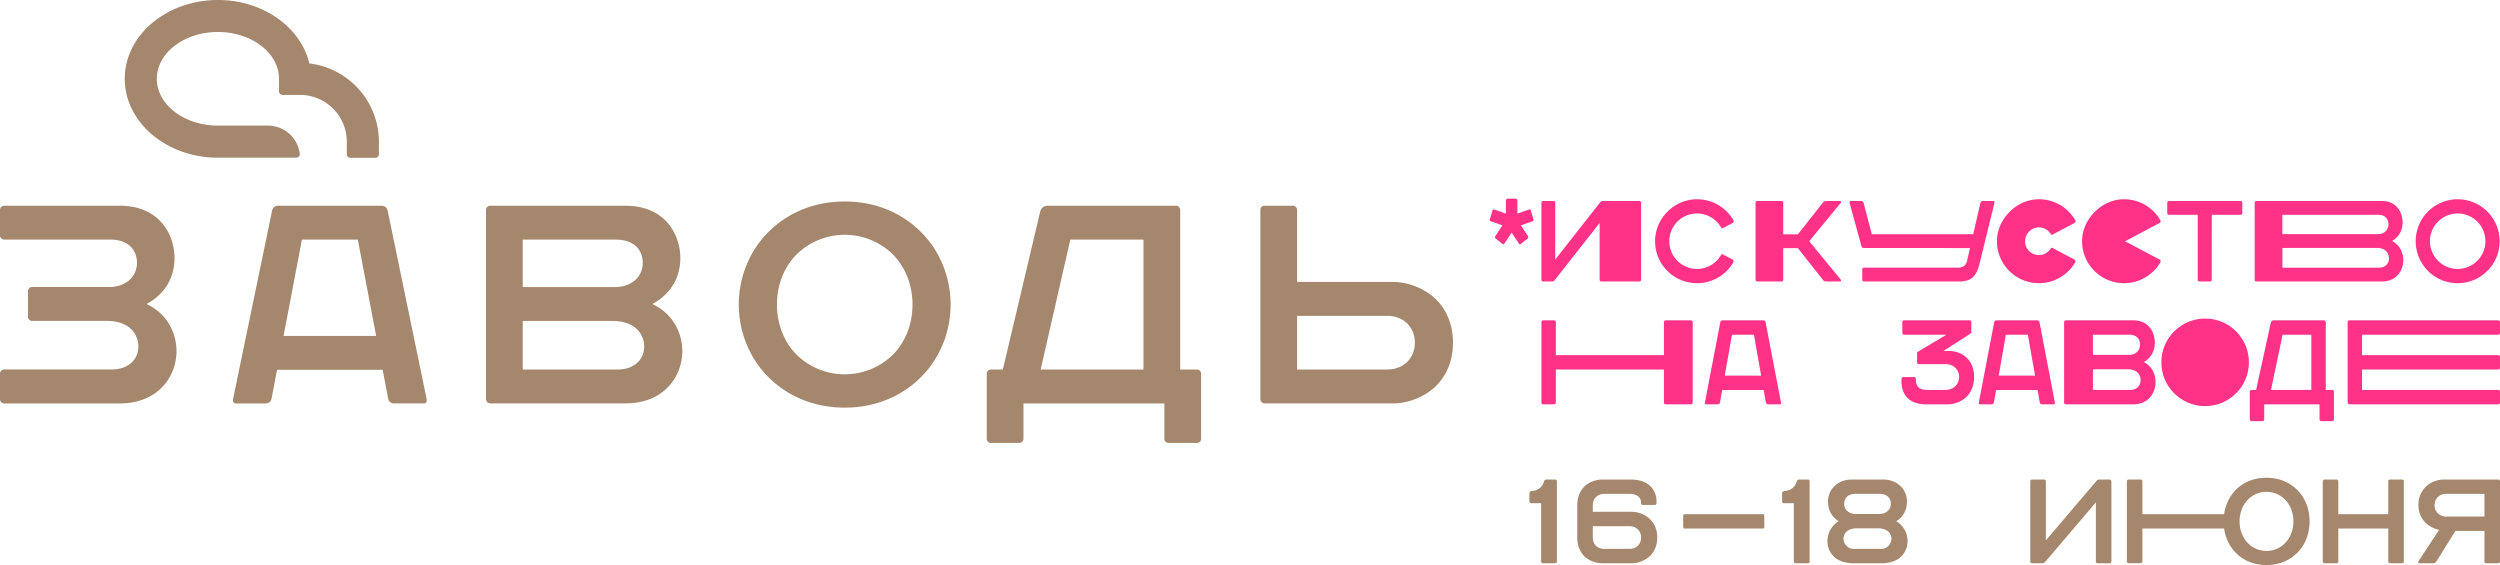 <?xml version="1.0" encoding="UTF-8"?> <svg xmlns="http://www.w3.org/2000/svg" viewBox="0 0 2794.75 631.67"> <defs> <style>.cls-1{fill:#a4876c;}.cls-2{fill:#ff3287;}</style> </defs> <g id="Layer_2" data-name="Layer 2"> <g id="Слой_1" data-name="Слой 1"> <path class="cls-1" d="M699.29,230c44.2,0,60.92,31.88,61.24,57.77.32,33.15-23,47.67-31.25,52.09,23.36,11.05,33.15,32.2,33.46,52.09.32,26.52-18.31,59-63.77,59H547.75a4.75,4.75,0,0,1-4.42-4.42V234.4a4.75,4.75,0,0,1,4.42-4.42Zm-12,90.92c19.26,0,31.57-12,31.25-27.78-.31-12.32-8.2-25.26-30-25.26H584.37v53Zm3.16,92.18c18,0,29.67-10.73,29.67-25.57,0-12.94-8.84-28.73-35.67-28.73H584.37v54.3Z"></path> <path class="cls-1" d="M1028.57,422.55c-16.1,15.79-43.88,33.15-84.29,33.15S876.09,438.34,860,422.55c-22.73-22.1-34.1-52.4-34.1-82.08s11.37-60,34.1-82.08c16.1-15.79,43.88-33.15,84.29-33.15s68.19,17.36,84.29,33.15c22.73,22.1,34.1,52.41,34.1,82.08S1051.3,400.45,1028.57,422.55Zm-29-136.7a77,77,0,0,0-110.5,0c-12.31,13.26-20.52,32.21-20.52,54.62s8.21,41.36,20.52,54.62a77,77,0,0,0,110.5,0c12.31-13.26,20.52-32.2,20.52-54.62S1011.84,299.11,999.53,285.85Z"></path> <path class="cls-1" d="M1338.28,413.08a4.75,4.75,0,0,1,4.42,4.42v73.24a4.75,4.75,0,0,1-4.42,4.42h-32.2a4.75,4.75,0,0,1-4.42-4.42V451H1144.13v39.77a4.76,4.76,0,0,1-4.43,4.42h-32.2a4.75,4.75,0,0,1-4.42-4.42V417.5a4.75,4.75,0,0,1,4.42-4.42h13.58l41.67-176.16c1-4.1,3.79-6.94,8.84-6.94h143.33a4.75,4.75,0,0,1,4.42,4.42V413.08Zm-60,0V267.86h-81.77l-33.15,145.22Z"></path> <path class="cls-1" d="M163.85,339.84c8.21-4.42,31.57-18.94,31.25-52.09-.31-25.89-17-57.77-61.24-57.77H4.42A4.75,4.75,0,0,0,0,234.4v29a4.75,4.75,0,0,0,4.42,4.42h118.7c21.78,0,29.68,12.94,30,25.26.31,15.78-12,27.78-31.26,27.78H35.67a4.74,4.74,0,0,0-4.41,4.42v29a4.74,4.74,0,0,0,4.41,4.42H119c26.84,0,35.67,15.79,35.67,28.73,0,14.84-11.68,25.57-29.67,25.57H4.42A4.75,4.75,0,0,0,0,417.5v29.05A4.75,4.75,0,0,0,4.42,451H133.54c45.46,0,64.09-32.52,63.77-59C197,372,187.21,350.89,163.85,339.84Z"></path> <path class="cls-1" d="M1603.79,333.21c-12.31-11.37-30.94-18-45.77-18H1450V234.4a4.74,4.74,0,0,0-4.41-4.42h-32.21a4.74,4.74,0,0,0-4.41,4.42V446.55a4.74,4.74,0,0,0,4.41,4.42H1558c14.83,0,33.46-6.63,45.77-18,8.21-7.58,20.52-23.36,20.52-49.88S1612,340.79,1603.79,333.21Zm-53,79.87H1450v-60h100.71c18.32,0,30.94,12.63,30.94,30S1569.07,413.08,1550.75,413.08Z"></path> <path class="cls-1" d="M476.71,445,433.46,236c-.31-1.89-1.58-6-6.94-6H311c-5.37,0-6.63,4.1-6.94,6L260.77,445c-.63,2.84-.31,4.1,0,4.42a3.23,3.23,0,0,0,3.16,1.58h32.84c5.21,0,6.43-3.71,6.84-5.54L306.55,430l3.16-16.6H427.78l6,31.57c.31,1.58,1.26,6,6.94,6h32.84a3.2,3.2,0,0,0,3.15-1.58C477,449.07,477.34,447.81,476.71,445ZM317,375.51l7.42-38.87,13.11-68.78H400l20.52,107.65Z"></path> <path class="cls-1" d="M419.6,176.41H391.68a4,4,0,0,1-4-4v-14a52.33,52.33,0,0,0-52.33-52.32H315.92a4,4,0,0,1-4-4v-14c0-28.86-30.64-52.33-68.31-52.33s-68.3,23.47-68.3,52.33,30.64,52.32,68.3,52.32h55.9a35.89,35.89,0,0,1,35.59,31.3,4,4,0,0,1-4,4.58H243.64c-57.44,0-104.18-39.56-104.18-88.2S186.2,0,243.64,0c50.45,0,92.63,30.51,102.16,70.89a88.33,88.33,0,0,1,77.78,87.58v14A4,4,0,0,1,419.6,176.41Z"></path> <path class="cls-2" d="M1666.48,247.32c-.72-.26-1.43-.65-.84-2.7l2.86-9.39c.47-1.54,1.66-1.15,2.25-.9l12.71,4.5V223.92a1.87,1.87,0,0,1,1.67-1.8h9.5a1.87,1.87,0,0,1,1.66,1.8v14.91l12.71-4.5c.6-.25,1.79-.64,2.26.9l2.85,9.39c.6,2-.12,2.44-.83,2.7l-13.07,4.62,7.84,12a1.87,1.87,0,0,1-.23,2.7l-7.61,6a1.42,1.42,0,0,1-2.25-.39L1689.88,260l-8.08,12.21a1.43,1.43,0,0,1-2.26.39l-7.6-6a1.87,1.87,0,0,1-.24-2.7l7.84-12Z"></path> <path class="cls-2" d="M2084.08,277.27a2.82,2.82,0,0,1-3.21-2.32l-13.3-48.46a1.34,1.34,0,0,1,1.3-1.8h11.29a2.82,2.82,0,0,1,3.21,2.32l9.14,34.83h113.35l8-34.83a2.82,2.82,0,0,1,3.21-2.32h11.28c1.07,0,1.55.77,1.31,1.8l-16.87,68.9c-.95,3.86-3.09,10.8-7.6,14.79-3.45,2.95-8.67,4.5-13.78,4.5H2083.48a1.87,1.87,0,0,1-1.66-1.8V301.05a1.87,1.87,0,0,1,1.66-1.8H2189c1.91,0,5.11-.64,6.89-2.19a10.34,10.34,0,0,0,3.21-5.78l3.21-14Z"></path> <path class="cls-2" d="M2472.52,312.88a1.87,1.87,0,0,1-1.67,1.8H2458.5a1.87,1.87,0,0,1-1.66-1.8V240.12h-32.43a1.87,1.87,0,0,1-1.67-1.8V226.49a1.87,1.87,0,0,1,1.67-1.8H2505a1.87,1.87,0,0,1,1.66,1.8v11.83a1.87,1.87,0,0,1-1.66,1.8h-32.43Z"></path> <path class="cls-2" d="M1922.89,449.44a2.68,2.68,0,0,1-2.72,2.55h-12.89a1.24,1.24,0,0,1-1.24-.67c-.13-.14-.25-.67,0-1.88l17-88.79a2.7,2.7,0,0,1,2.73-2.55h45.36a2.71,2.71,0,0,1,2.73,2.55l17,88.79c.24,1.21.12,1.74,0,1.88a1.25,1.25,0,0,1-1.24.67h-12.89a2.69,2.69,0,0,1-2.73-2.55L1971.6,436h-46.35Zm13.27-75.24-8.06,45.73h40.65l-8-45.73Z"></path> <path class="cls-2" d="M2202,358.1a2,2,0,0,1,1.74,1.88v12.34l-31.11,20h4.83c6.07,0,15.12,1.08,22.19,8.72,4.09,4.43,7.19,11.13,7.19,20.39,0,10.33-4,17.84-8.8,22.53a31.31,31.31,0,0,1-20.7,8.05h-24.42c-8.68,0-16-2.68-20.2-6.84-6.32-6-7.07-14.62-7.07-20v-1.74a2,2,0,0,1,1.74-1.88H2140a1.94,1.94,0,0,1,1.73,1.88v.94c0,2.55.38,6.17,3.1,8.72s7.32,2.81,9.55,2.81h20.08c10.53,0,15.61-7.37,15.61-14.48,0-7.38-5.33-14.35-15.12-14.35h-30.12a2,2,0,0,1-1.73-1.88v-11.4l32.72-19.58h-47.47a2,2,0,0,1-1.74-1.88V360a2,2,0,0,1,1.74-1.88Z"></path> <path class="cls-2" d="M2229.09,449.44a2.68,2.68,0,0,1-2.73,2.55h-12.89a1.23,1.23,0,0,1-1.23-.67c-.13-.14-.25-.67,0-1.88l17-88.79a2.7,2.7,0,0,1,2.72-2.55h45.37a2.7,2.7,0,0,1,2.72,2.55l17,88.79c.25,1.21.13,1.74,0,1.88a1.24,1.24,0,0,1-1.24.67h-12.89a2.68,2.68,0,0,1-2.72-2.55L2277.8,436h-46.35Zm13.26-75.24-8,45.73H2275l-8.06-45.73Z"></path> <path class="cls-2" d="M2607.38,435.89a2,2,0,0,1,1.74,1.88v31.12a2,2,0,0,1-1.74,1.88h-12.64a1.94,1.94,0,0,1-1.73-1.88V452h-61.85v16.9a2,2,0,0,1-1.74,1.88h-12.64a2,2,0,0,1-1.73-1.88V437.77a2,2,0,0,1,1.73-1.88h5.33l16.36-74.84a3.36,3.36,0,0,1,3.47-2.95h56.27A2,2,0,0,1,2600,360v75.91Zm-23.54,0V374.2h-32.11l-13,61.69Z"></path> <path class="cls-2" d="M2640.53,397H2793a2,2,0,0,1,1.74,1.88v12.34a2,2,0,0,1-1.74,1.87H2640.53v22.8H2793a2,2,0,0,1,1.74,1.88v12.34A2,2,0,0,1,2793,452H2626.15a2,2,0,0,1-1.74-1.88V360a2,2,0,0,1,1.74-1.88H2793a2,2,0,0,1,1.74,1.88v12.34a2,2,0,0,1-1.74,1.88H2640.53Z"></path> <path class="cls-2" d="M2022.53,269.68l35.16-42.8a1.28,1.28,0,0,0-1-2.19h-14.85a4.63,4.63,0,0,0-4,1.8l-28,35.48h-16.39V226.49a1.87,1.87,0,0,0-1.66-1.8h-27.58a1.87,1.87,0,0,0-1.66,1.8v86.39a1.87,1.87,0,0,0,1.66,1.8h27.58a1.87,1.87,0,0,0,1.66-1.8V277.4h16.39l28,35.48a4.65,4.65,0,0,0,4,1.8h14.85a1.28,1.28,0,0,0,1-2.19Z"></path> <path class="cls-2" d="M1834.59,262V226.49a1.87,1.87,0,0,0-1.66-1.8h-41a3.76,3.76,0,0,0-3.21,1.67l-50.13,63.76V226.49a1.87,1.87,0,0,0-1.66-1.8h-12.12a1.87,1.87,0,0,0-1.66,1.8v86.39a1.87,1.87,0,0,0,1.66,1.8h10.1a3.73,3.73,0,0,0,3.21-1.68l50.13-63.76v63.64a1.87,1.87,0,0,0,1.66,1.8h43a1.87,1.87,0,0,0,1.66-1.8V277.4h0V262Z"></path> <path class="cls-2" d="M2279.32,285.17a15.48,15.48,0,1,1,13.26-23.45,1.44,1.44,0,0,0,1.91.54L2319,249.31a2.31,2.31,0,0,0,.92-3.2A46.86,46.86,0,0,0,2276,222.88c-22.73,1.55-42.66,22.07-43.59,44.83a46.92,46.92,0,0,0,87.5,25.44,2.2,2.2,0,0,0-.88-3l-24.57-13a1.44,1.44,0,0,0-1.91.54A15.47,15.47,0,0,1,2279.32,285.17Z"></path> <path class="cls-2" d="M2747.43,222.76a46.92,46.92,0,1,0,46.92,46.92A46.92,46.92,0,0,0,2747.43,222.76Zm0,77.89a31,31,0,1,1,31-31A31,31,0,0,1,2747.43,300.65Z"></path> <path class="cls-2" d="M1897.1,300.65a31,31,0,1,1,27-46.22,1.47,1.47,0,0,0,2,.56l10.73-5.68a2.3,2.3,0,0,0,.91-3.2A46.87,46.87,0,0,0,1897,222.76c-26.14.08-47.59,22.31-46.76,48.44a46.92,46.92,0,0,0,87.46,22.05,2.3,2.3,0,0,0-.92-3.19L1926,284.38a1.47,1.47,0,0,0-2,.55A30.93,30.93,0,0,1,1897.1,300.65Z"></path> <path class="cls-2" d="M2414.14,249.31a2.31,2.31,0,0,0,.91-3.2,46.86,46.86,0,0,0-43.85-23.23c-22.72,1.55-42.66,22.07-43.59,44.83a46.92,46.92,0,0,0,87.5,25.44,2.19,2.19,0,0,0-.87-3l-38.61-20.43"></path> <path class="cls-2" d="M2674.07,269.43c3.09-1.8,11.88-7.72,11.76-21.21-.12-10.54-6.41-23.53-23-23.53H2522.2a1.87,1.87,0,0,0-1.67,1.8v86.39a1.87,1.87,0,0,0,1.67,1.8h140.47c17.1,0,24.11-13.24,24-24C2686.55,282.54,2682.86,273.93,2674.07,269.43Zm-4-19c.12,6.43-4.51,11.31-11.76,11.31H2551.42V240.12h107.33C2667,240.12,2669.91,245.39,2670,250.4Zm-10.57,48.85h-108V277.4h0v-.26H2657.2c10.1,0,13.43,6.43,13.43,11.7C2670.63,294.88,2666.23,299.25,2659.46,299.25Z"></path> <path class="cls-2" d="M1890.54,358.1h-28.69a2,2,0,0,0-1.74,1.88v37H1739.29V360a1.94,1.94,0,0,0-1.73-1.88h-12.64a2,2,0,0,0-1.74,1.88v90.13a2,2,0,0,0,1.74,1.88h12.64a1.94,1.94,0,0,0,1.73-1.88v-37h120.82v37a2,2,0,0,0,1.74,1.88h28.69a2,2,0,0,0,1.74-1.88V360A2,2,0,0,0,1890.54,358.1Z"></path> <circle class="cls-2" cx="2465.12" cy="405.05" r="48.95"></circle> <path class="cls-2" d="M2396.6,404.78c3.22-1.88,12.4-8,12.27-22.13-.12-11-6.69-24.55-24-24.55H2309.2a2,2,0,0,0-1.73,1.88v90.13a2,2,0,0,0,1.73,1.88h75.5c17.85,0,25.16-13.82,25-25.08C2409.62,418.46,2405.77,409.47,2396.6,404.78Zm-56.89-30.58h40.9c8.55,0,11.65,5.5,11.78,10.73.12,6.7-4.71,11.8-12.27,11.8h-40.41Zm41.65,61.69h-41.65V412.83H2379c10.54,0,14,6.7,14,12.2C2393,431.33,2388.42,435.89,2381.36,435.89Z"></path> <path class="cls-1" d="M1994.08,562.53a2,2,0,0,1-1.87-1.87v-8.82a3,3,0,0,1,.94-2.28,6,6,0,0,1,3.07-.8,15.42,15.42,0,0,0,8.16-3.61,15.71,15.71,0,0,0,4.15-6.82,2.78,2.78,0,0,1,3.07-2.27h9.49a2,2,0,0,1,1.88,1.87v89.86a2,2,0,0,1-1.88,1.87h-13.9a2,2,0,0,1-1.88-1.87V562.53Z"></path> <path class="cls-1" d="M2343.49,537.79a4.32,4.32,0,0,1,3.61-1.73h11.37a2,2,0,0,1,1.87,1.87v89.86a2,2,0,0,1-1.87,1.87h-13.64a2,2,0,0,1-1.87-1.87V561.6l-56.43,66.32a4.3,4.3,0,0,1-3.61,1.74h-11.37a2,2,0,0,1-1.87-1.87V537.93a2,2,0,0,1,1.87-1.87h13.64a2,2,0,0,1,1.87,1.87v66.19Z"></path> <path class="cls-1" d="M2486.38,574.84a47.48,47.48,0,0,1,12.84-27c5.75-5.88,16.72-13.77,34.5-13.77,15.65,0,26.88,6.15,34.5,13.77,7,7,13.64,18.46,13.64,35s-6.69,28.08-13.64,35c-7.62,7.63-18.85,13.78-34.5,13.78-17.78,0-28.75-7.89-34.5-13.78a47.41,47.41,0,0,1-12.84-27H2395v36.91a2,2,0,0,1-1.87,1.87h-13.64a2,2,0,0,1-1.87-1.87V537.93a2,2,0,0,1,1.87-1.87h13.64a2,2,0,0,1,1.87,1.87v36.91Zm68.33-16.05a29.07,29.07,0,0,0-42,0c-5.49,5.75-9.1,14.17-9.1,24.07s3.61,18.32,9.1,24.07a29.07,29.07,0,0,0,42,0c5.49-5.75,9.1-14.18,9.1-24.07S2560.2,564.54,2554.71,558.79Z"></path> <path class="cls-1" d="M2669.85,574.84V537.93a2,2,0,0,1,1.87-1.87h13.64a2,2,0,0,1,1.88,1.87v89.86a2,2,0,0,1-1.88,1.87h-13.64a2,2,0,0,1-1.87-1.87V590.88H2614v36.91a2,2,0,0,1-1.88,1.87h-13.64a2,2,0,0,1-1.87-1.87V537.93a2,2,0,0,1,1.87-1.87h13.64a2,2,0,0,1,1.88,1.87v36.91Z"></path> <path class="cls-1" d="M2792.88,536.06a2,2,0,0,1,1.87,1.87v89.86a2,2,0,0,1-1.87,1.87h-13.64a2,2,0,0,1-1.87-1.87V593.56h-32.5l-21,33.69a4.23,4.23,0,0,1-4.28,2.41h-14.84c-1.34,0-1.88-1.2-1.07-2.41l23-34.9a30.36,30.36,0,0,1-14.58-7.49c-6-5.61-8.56-12.57-8.56-20.32a28.06,28.06,0,0,1,8.69-20.86,30.07,30.07,0,0,1,19.93-7.62Zm-15.51,16h-42.66c-7.76,0-13.11,5.35-13.11,12.71s5.35,12.7,13.11,12.7h42.66Z"></path> <path class="cls-1" d="M1711.59,562.53a2,2,0,0,1-1.88-1.87v-8.82a3,3,0,0,1,.94-2.28,6.08,6.08,0,0,1,3.08-.8,15.43,15.43,0,0,0,8.15-3.61,15.61,15.61,0,0,0,4.15-6.82,2.79,2.79,0,0,1,3.07-2.27h9.5a2,2,0,0,1,1.87,1.87v89.86a2,2,0,0,1-1.87,1.87h-13.91a2,2,0,0,1-1.87-1.87V562.53Z"></path> <path class="cls-1" d="M1824.58,572.16a30.59,30.59,0,0,1,19.39,7.62c3.48,3.21,8.69,9.9,8.69,21.13s-5.21,17.92-8.69,21.13a30.59,30.59,0,0,1-19.39,7.62h-33.29c-7,0-14.85-2.81-19.66-7.35-3.21-3.08-8.43-9.63-8.43-21.4v-36.1c0-11.77,5.22-18.32,8.43-21.4,4.81-4.54,12.7-7.35,19.66-7.35h31.15c5.89,0,15.25.8,21.93,6.82,2.41,2.14,7.49,7.89,7.49,18v1.74a2,2,0,0,1-1.87,1.87h-13.64a2,2,0,0,1-1.87-1.87V561.6a8.65,8.65,0,0,0-3.34-6.82c-3-2.41-7.49-2.68-10.3-2.68h-27.15c-8.42,0-13.1,5.62-13.1,12.71v7.35Zm-44,28.75c0,7.09,4.68,12.7,13.1,12.7h27.82c7.75,0,13.1-5.34,13.1-12.7s-5.35-12.7-13.1-12.7h-40.92Z"></path> <path class="cls-1" d="M1972.31,589c0,.93-.51,1.87-1,1.87h-88.65c-.5,0-1-.94-1-1.87v-12.3c0-.94.51-1.88,1-1.88h88.65c.5,0,1,.94,1,1.88Z"></path> <path class="cls-1" d="M2105.32,536.06c9.89,0,16.18,4.27,19.65,7.75a23.51,23.51,0,0,1,6.82,17.25c0,8.83-4.28,17.12-12,21.53a27.34,27.34,0,0,1,8,7.49,25.52,25.52,0,0,1,4.68,14.84,24,24,0,0,1-8.16,18.19c-5.21,4.41-12.83,6.55-20.32,6.55h-32.63c-7.49,0-15.11-2.14-20.32-6.55a24,24,0,0,1-8.16-18.19,25.59,25.59,0,0,1,4.68-14.84,27.34,27.34,0,0,1,8-7.49c-7.75-4.41-12-12.7-12-21.53a23.51,23.51,0,0,1,6.82-17.25c3.47-3.48,9.76-7.75,19.65-7.75Zm-2.68,77.55a11.42,11.42,0,0,0,11.77-11.23c0-5-3.21-11.77-15.11-11.77H2076c-11.9,0-15.11,6.82-15.11,11.77a11.42,11.42,0,0,0,11.77,11.23Zm-2-39c8.69,0,13.1-5.49,13.1-11.5s-3.88-11-12.7-11h-26.75c-8.82,0-12.7,5.08-12.7,11s4.41,11.5,13.11,11.5Z"></path> </g> </g> </svg> 